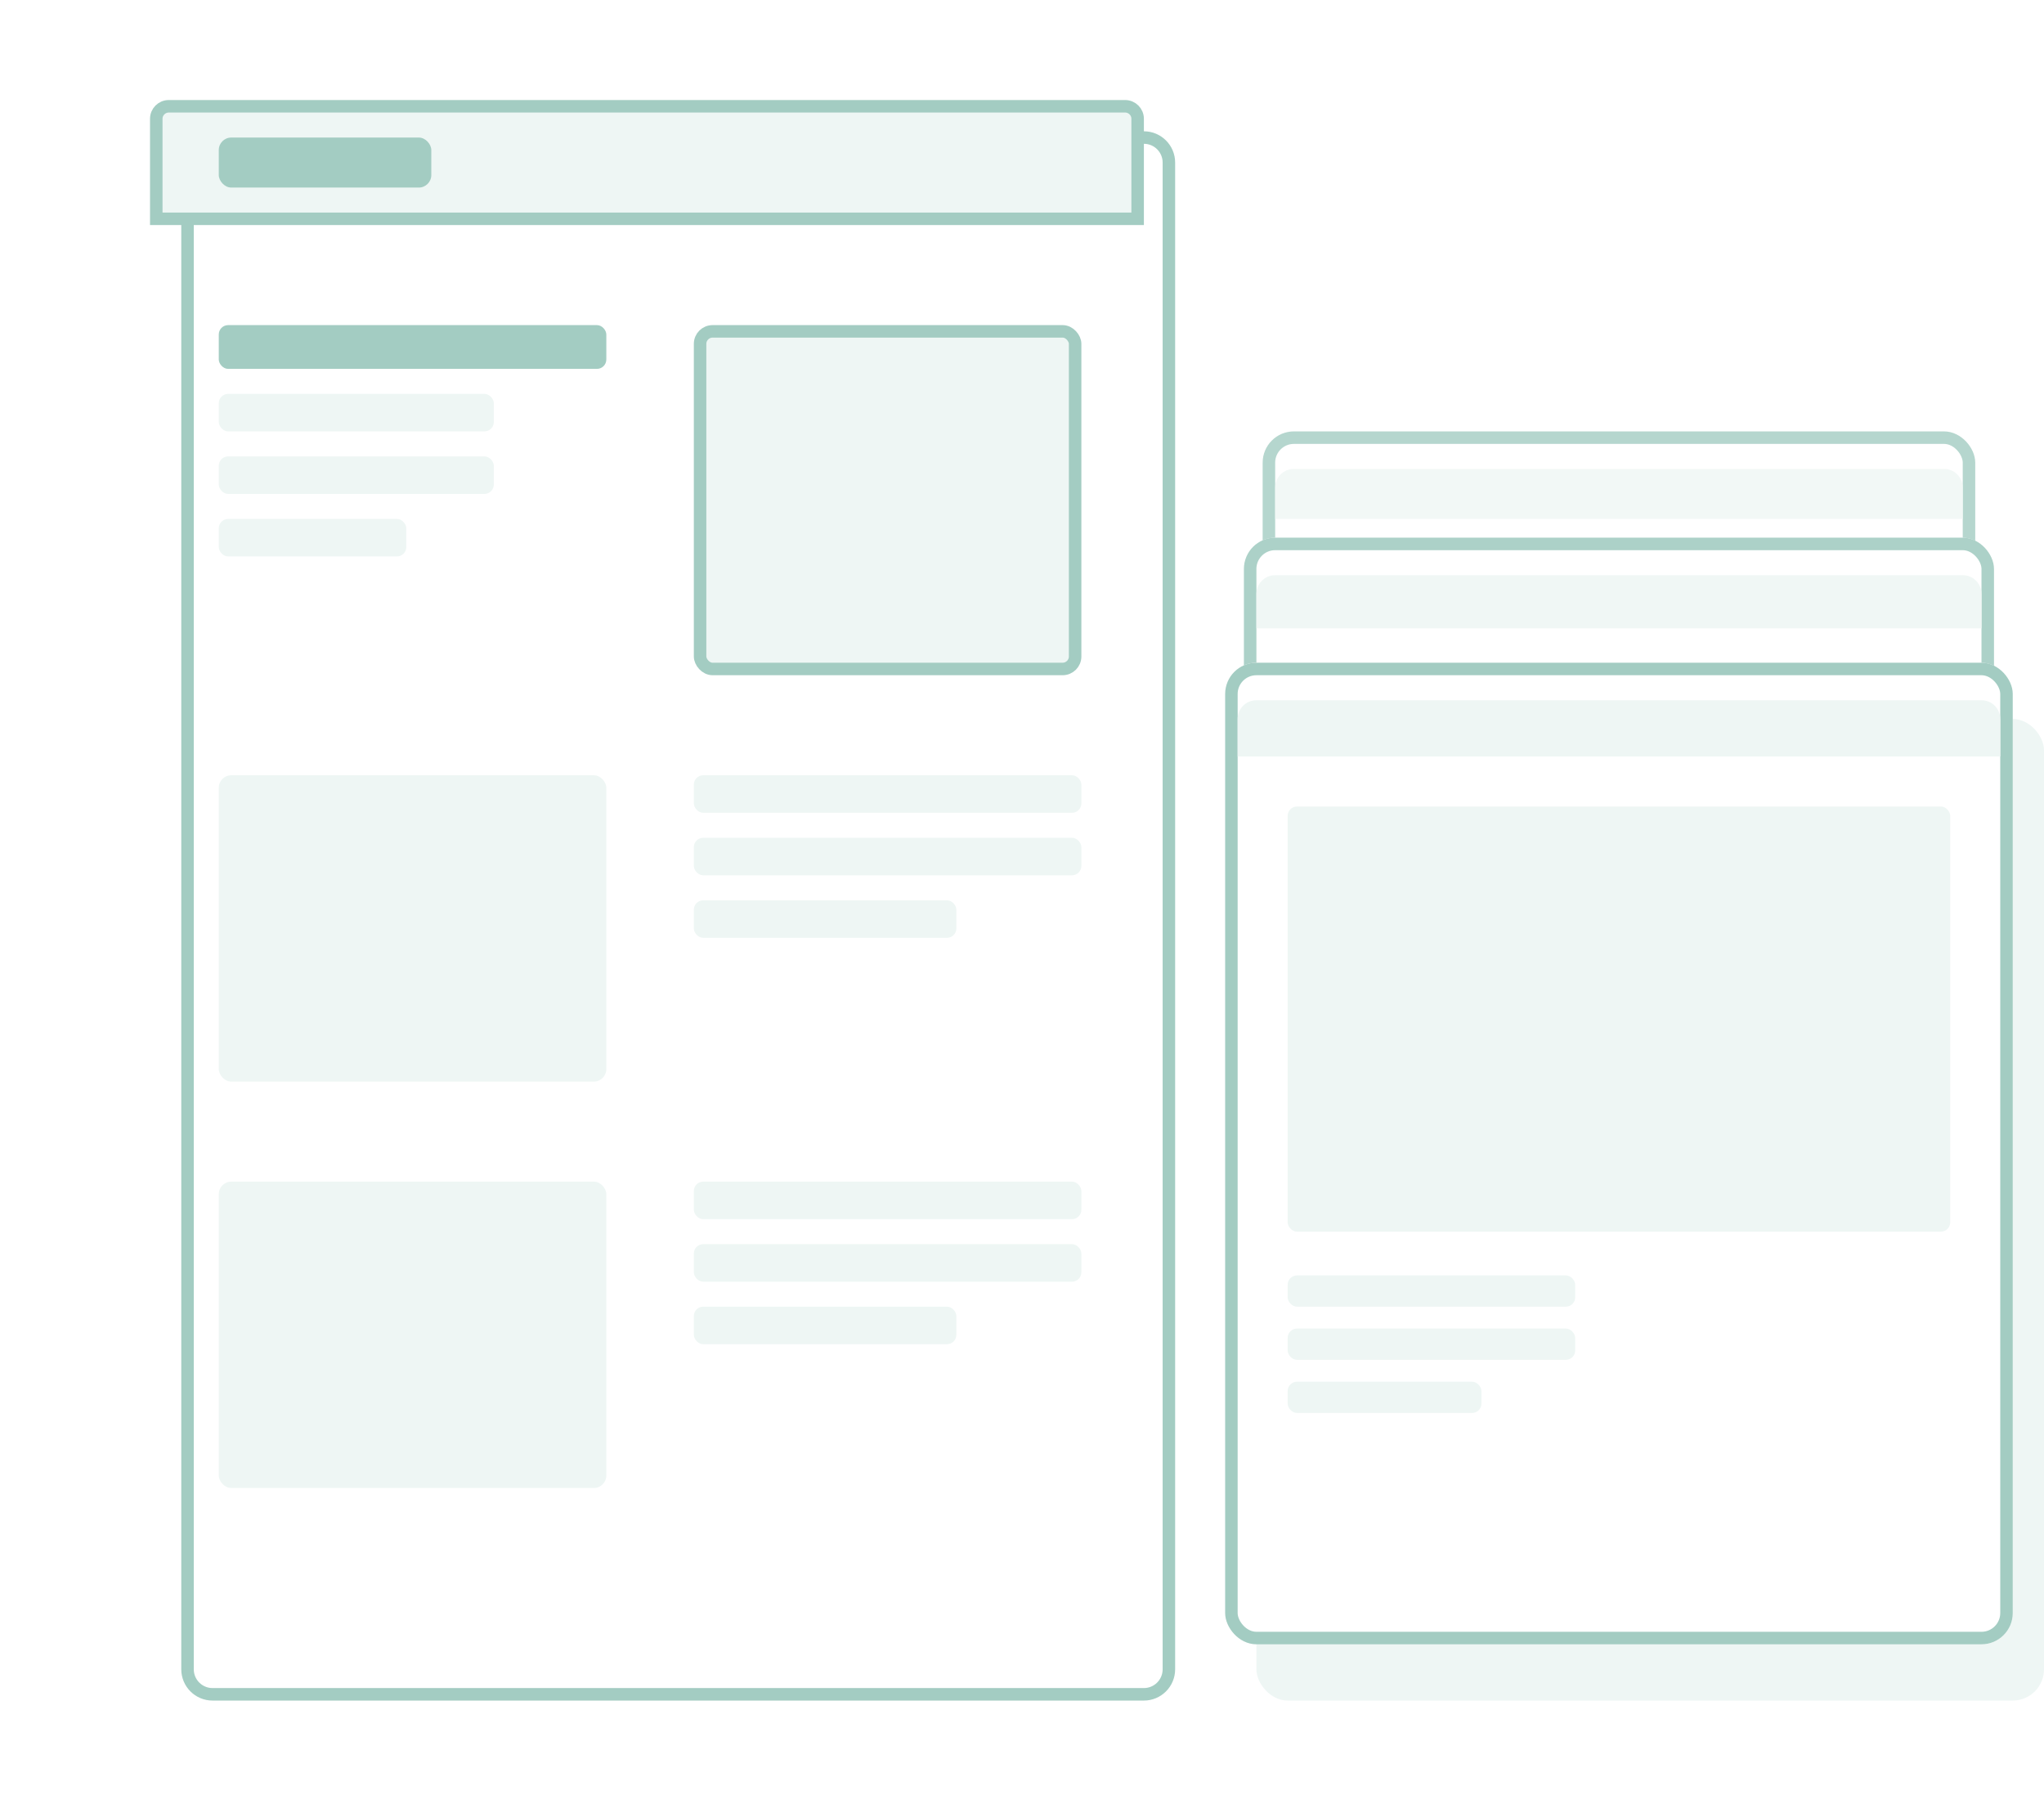 <svg width="327" height="290" viewBox="0 0 327 290" fill="none" xmlns="http://www.w3.org/2000/svg">
<g filter="url(#filter0_d_12745_160)">
<path d="M24 21C24 18.239 26.239 16 29 16L178 16C180.761 16 183 18.239 183 21V262C183 264.761 180.761 267 178 267H29C26.239 267 24 264.761 24 262L24 21Z" fill="white"/>
<path d="M29 17L178 17C180.209 17 182 18.791 182 21V262C182 264.209 180.209 266 178 266H29C26.791 266 25 264.209 25 262L25 21C25 18.791 26.791 17 29 17Z" stroke="#A3CCC2" stroke-width="2"/>
</g>
<path d="M27 17L180 17C181.105 17 182 17.895 182 19V35H25V19C25 17.895 25.895 17 27 17Z" fill="#EEF6F4" stroke="#A3CCC2" stroke-width="2"/>
<rect x="112" y="53" width="60" height="54" rx="2" fill="#EEF6F4" stroke="#A3CCC2" stroke-width="2"/>
<rect x="35" y="52" width="62" height="7" rx="1.5" fill="#A3CCC2"/>
<rect x="35" y="22" width="34" height="8" rx="2" fill="#A3CCC2"/>
<rect x="111" y="124" width="62" height="6" rx="1.5" fill="#EEF6F4"/>
<rect x="35" y="63" width="44" height="6" rx="1.5" fill="#EEF6F4"/>
<rect x="111" y="189" width="62" height="6" rx="1.5" fill="#EEF6F4"/>
<rect x="111" y="134" width="62" height="6" rx="1.5" fill="#EEF6F4"/>
<rect x="35" y="73" width="44" height="6" rx="1.5" fill="#EEF6F4"/>
<rect x="111" y="199" width="62" height="6" rx="1.5" fill="#EEF6F4"/>
<rect x="111" y="144" width="42" height="6" rx="1.5" fill="#EEF6F4"/>
<rect x="35" y="83" width="30" height="6" rx="1.5" fill="#EEF6F4"/>
<rect x="111" y="209" width="42" height="6" rx="1.5" fill="#EEF6F4"/>
<rect x="35" y="124" width="62" height="49" rx="2" fill="#EEF6F4"/>
<rect x="35" y="189" width="62" height="49" rx="2" fill="#EEF6F4"/>
<g filter="url(#filter1_d_12745_160)">
<rect x="202" y="73" width="114" height="39" rx="5" fill="white"/>
<rect x="203" y="74" width="112" height="37" rx="4" stroke="#A3CCC2" stroke-opacity="0.8" stroke-width="2"/>
</g>
<g filter="url(#filter2_d_12745_160)">
<rect x="199" y="90" width="120" height="31" rx="5" fill="white"/>
<rect x="200" y="91" width="118" height="29" rx="4" stroke="#A3CCC2" stroke-opacity="0.9" stroke-width="2"/>
</g>
<rect x="201" y="115" width="126" height="157" rx="5" fill="#EEF6F4"/>
<g filter="url(#filter3_d_12745_160)">
<rect x="196" y="110" width="126" height="157" rx="5" fill="white"/>
<rect x="197" y="111" width="124" height="155" rx="4" stroke="#A3CCC2" stroke-width="2"/>
</g>
<path d="M198 115C198 113.343 199.343 112 201 112H317C318.657 112 320 113.343 320 115V121H198V115Z" fill="#EEF6F4"/>
<path d="M204 78C204 76.343 205.343 75 207 75H311C312.657 75 314 76.343 314 78V83H204V78Z" fill="#EEF6F4" fill-opacity="0.8"/>
<path d="M201 95C201 93.343 202.343 92 204 92H314C315.657 92 317 93.343 317 95V100.5H201V95Z" fill="#EEF6F4" fill-opacity="0.9"/>
<rect x="206" y="129" width="106" height="68" rx="1.5" fill="#EEF6F4"/>
<rect x="206" y="204" width="46" height="5" rx="1.5" fill="#EEF6F4"/>
<rect x="206" y="212.5" width="46" height="5" rx="1.5" fill="#EEF6F4"/>
<rect x="206" y="221" width="31" height="5" rx="1.5" fill="#EEF6F4"/>
<defs>
<filter id="filter0_d_12745_160" x="24" y="16" width="164" height="256" filterUnits="userSpaceOnUse" color-interpolation-filters="sRGB">
<feFlood flood-opacity="0" result="BackgroundImageFix"/>
<feColorMatrix in="SourceAlpha" type="matrix" values="0 0 0 0 0 0 0 0 0 0 0 0 0 0 0 0 0 0 127 0" result="hardAlpha"/>
<feOffset dx="5" dy="5"/>
<feComposite in2="hardAlpha" operator="out"/>
<feColorMatrix type="matrix" values="0 0 0 0 0.933 0 0 0 0 0.965 0 0 0 0 0.957 0 0 0 1 0"/>
<feBlend mode="normal" in2="BackgroundImageFix" result="effect1_dropShadow_12745_160"/>
<feBlend mode="normal" in="SourceGraphic" in2="effect1_dropShadow_12745_160" result="shape"/>
</filter>
<filter id="filter1_d_12745_160" x="198" y="65" width="122" height="47" filterUnits="userSpaceOnUse" color-interpolation-filters="sRGB">
<feFlood flood-opacity="0" result="BackgroundImageFix"/>
<feColorMatrix in="SourceAlpha" type="matrix" values="0 0 0 0 0 0 0 0 0 0 0 0 0 0 0 0 0 0 127 0" result="hardAlpha"/>
<feMorphology radius="4" operator="erode" in="SourceAlpha" result="effect1_dropShadow_12745_160"/>
<feOffset dy="-4"/>
<feGaussianBlur stdDeviation="4"/>
<feComposite in2="hardAlpha" operator="out"/>
<feColorMatrix type="matrix" values="0 0 0 0 0 0 0 0 0 0 0 0 0 0 0 0 0 0 0.15 0"/>
<feBlend mode="normal" in2="BackgroundImageFix" result="effect1_dropShadow_12745_160"/>
<feBlend mode="normal" in="SourceGraphic" in2="effect1_dropShadow_12745_160" result="shape"/>
</filter>
<filter id="filter2_d_12745_160" x="195" y="82" width="128" height="39" filterUnits="userSpaceOnUse" color-interpolation-filters="sRGB">
<feFlood flood-opacity="0" result="BackgroundImageFix"/>
<feColorMatrix in="SourceAlpha" type="matrix" values="0 0 0 0 0 0 0 0 0 0 0 0 0 0 0 0 0 0 127 0" result="hardAlpha"/>
<feMorphology radius="4" operator="erode" in="SourceAlpha" result="effect1_dropShadow_12745_160"/>
<feOffset dy="-4"/>
<feGaussianBlur stdDeviation="4"/>
<feComposite in2="hardAlpha" operator="out"/>
<feColorMatrix type="matrix" values="0 0 0 0 0 0 0 0 0 0 0 0 0 0 0 0 0 0 0.15 0"/>
<feBlend mode="normal" in2="BackgroundImageFix" result="effect1_dropShadow_12745_160"/>
<feBlend mode="normal" in="SourceGraphic" in2="effect1_dropShadow_12745_160" result="shape"/>
</filter>
<filter id="filter3_d_12745_160" x="192" y="102" width="134" height="165" filterUnits="userSpaceOnUse" color-interpolation-filters="sRGB">
<feFlood flood-opacity="0" result="BackgroundImageFix"/>
<feColorMatrix in="SourceAlpha" type="matrix" values="0 0 0 0 0 0 0 0 0 0 0 0 0 0 0 0 0 0 127 0" result="hardAlpha"/>
<feMorphology radius="4" operator="erode" in="SourceAlpha" result="effect1_dropShadow_12745_160"/>
<feOffset dy="-4"/>
<feGaussianBlur stdDeviation="4"/>
<feComposite in2="hardAlpha" operator="out"/>
<feColorMatrix type="matrix" values="0 0 0 0 0 0 0 0 0 0 0 0 0 0 0 0 0 0 0.15 0"/>
<feBlend mode="normal" in2="BackgroundImageFix" result="effect1_dropShadow_12745_160"/>
<feBlend mode="normal" in="SourceGraphic" in2="effect1_dropShadow_12745_160" result="shape"/>
</filter>
</defs>
</svg>
